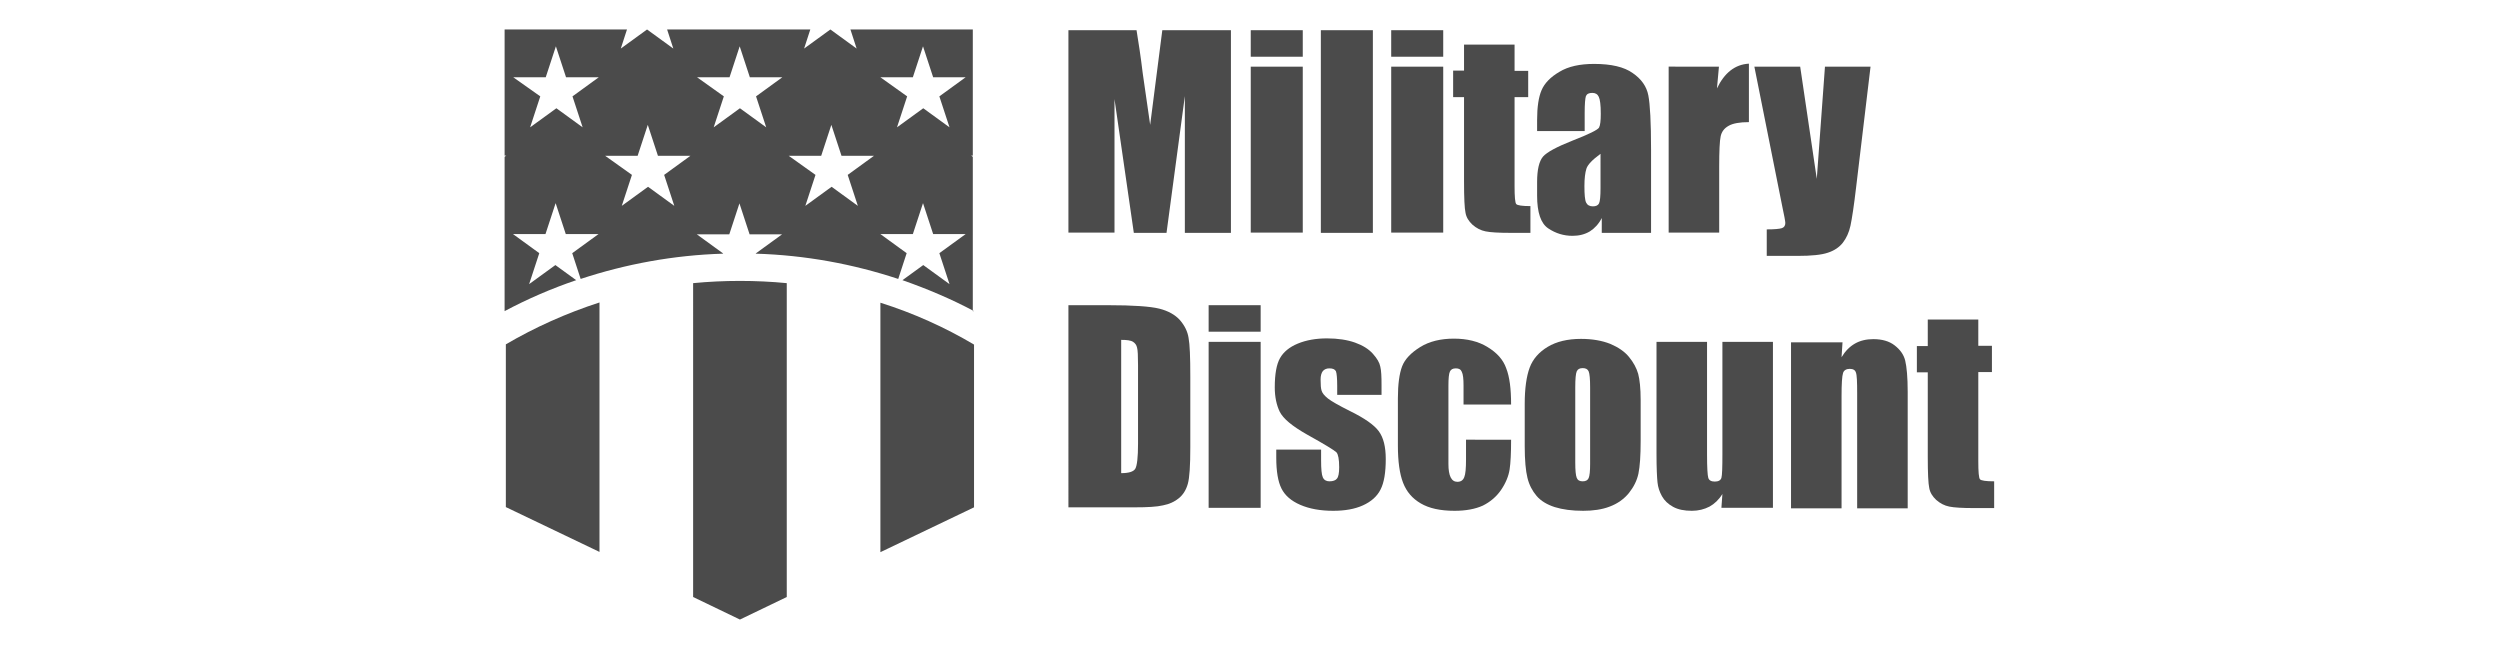 <?xml version="1.0" encoding="utf-8"?>
<!-- Generator: Adobe Illustrator 23.0.1, SVG Export Plug-In . SVG Version: 6.00 Build 0)  -->
<svg version="1.1" id="Layer_1" xmlns="http://www.w3.org/2000/svg" xmlns:xlink="http://www.w3.org/1999/xlink" x="0px" y="0px"
	 width="100.92px" height="26.2px" viewBox="0 0 100.92 26.2" style="enable-background:new 0 0 100.92 26.2;" xml:space="preserve"
	>
<style type="text/css">
	.st0{fill:#4B4B4B;}
	.st1{fill-rule:evenodd;clip-rule:evenodd;fill:#4B4B4B;}
	.st2{fill:none;}
</style>
<g>
	<g>
		<path class="st0" d="M49.69,1.22v8.18h-1.86l0-5.52l-0.74,5.52h-1.32L44.99,4l0,5.39h-1.86V1.22h2.75
			c0.08,0.49,0.17,1.07,0.25,1.74l0.3,2.08l0.49-3.82H49.69z"/>
		<path class="st0" d="M52.59,1.22v1.07h-2.1V1.22H52.59z M52.59,2.69v6.7h-2.1v-6.7H52.59z"/>
		<path class="st0" d="M55.42,1.22v8.18h-2.1V1.22H55.42z"/>
		<path class="st0" d="M58.26,1.22v1.07h-2.1V1.22H58.26z M58.26,2.69v6.7h-2.1v-6.7H58.26z"/>
		<path class="st0" d="M61.14,1.8v1.06h0.55v1.06h-0.55V7.5c0,0.44,0.02,0.69,0.07,0.74c0.05,0.05,0.23,0.08,0.57,0.08v1.08h-0.82
			c-0.46,0-0.8-0.02-0.99-0.06c-0.2-0.04-0.37-0.13-0.53-0.27c-0.15-0.14-0.25-0.3-0.28-0.48c-0.04-0.18-0.06-0.6-0.06-1.27v-3.4
			h-0.44V2.85h0.44V1.8H61.14z"/>
		<path class="st0" d="M63.96,5.29h-1.91V4.84c0-0.52,0.06-0.92,0.18-1.2c0.12-0.28,0.36-0.53,0.72-0.74
			c0.36-0.22,0.83-0.32,1.4-0.32c0.69,0,1.21,0.12,1.56,0.37c0.35,0.24,0.56,0.54,0.63,0.9c0.07,0.36,0.11,1.09,0.11,2.19v3.36
			h-1.99V8.8c-0.12,0.24-0.29,0.42-0.48,0.54c-0.2,0.12-0.43,0.18-0.7,0.18c-0.36,0-0.68-0.1-0.98-0.3c-0.3-0.2-0.45-0.64-0.45-1.32
			V7.35c0-0.5,0.08-0.84,0.24-1.03c0.16-0.18,0.55-0.39,1.18-0.64c0.67-0.26,1.03-0.44,1.08-0.53c0.05-0.09,0.07-0.28,0.07-0.56
			c0-0.35-0.03-0.58-0.08-0.68c-0.05-0.11-0.14-0.16-0.26-0.16c-0.14,0-0.22,0.04-0.26,0.13c-0.03,0.09-0.05,0.32-0.05,0.69V5.29z
			 M64.61,6.21c-0.33,0.24-0.52,0.44-0.57,0.6c-0.05,0.16-0.08,0.39-0.08,0.7c0,0.35,0.02,0.57,0.07,0.67
			c0.05,0.1,0.14,0.15,0.27,0.15c0.13,0,0.21-0.04,0.25-0.12c0.04-0.08,0.06-0.29,0.06-0.62V6.21z"/>
		<path class="st0" d="M69.39,2.69l-0.08,0.88c0.3-0.63,0.73-0.97,1.29-1v2.36c-0.37,0-0.65,0.05-0.82,0.15
			c-0.18,0.1-0.28,0.24-0.32,0.42c-0.04,0.18-0.06,0.6-0.06,1.24v2.65h-2.04v-6.7H69.39z"/>
		<path class="st0" d="M75.51,2.69l-0.58,4.85c-0.09,0.77-0.17,1.29-0.23,1.57s-0.17,0.51-0.31,0.69c-0.14,0.18-0.35,0.32-0.6,0.4
			c-0.26,0.09-0.67,0.13-1.23,0.13h-1.24V9.26c0.32,0,0.52-0.02,0.61-0.05c0.09-0.03,0.14-0.1,0.14-0.21c0-0.05-0.04-0.29-0.13-0.7
			l-1.12-5.61h1.85l0.67,4.53l0.33-4.53H75.51z"/>
		<path class="st0" d="M43.13,12.32h1.59c1.03,0,1.72,0.05,2.08,0.14c0.36,0.09,0.64,0.25,0.83,0.46c0.19,0.22,0.31,0.46,0.35,0.72
			c0.05,0.26,0.07,0.78,0.07,1.56v2.86c0,0.73-0.03,1.22-0.1,1.47c-0.07,0.25-0.19,0.44-0.36,0.58c-0.17,0.14-0.38,0.24-0.64,0.29
			c-0.25,0.06-0.63,0.08-1.14,0.08h-2.68V12.32z M45.26,13.72v5.38c0.31,0,0.5-0.06,0.57-0.18c0.07-0.12,0.11-0.46,0.11-1v-3.18
			c0-0.37-0.01-0.61-0.04-0.71c-0.02-0.1-0.08-0.18-0.16-0.23C45.65,13.74,45.49,13.72,45.26,13.72z"/>
		<path class="st0" d="M50.89,12.32v1.07h-2.1v-1.07H50.89z M50.89,13.8v6.7h-2.1v-6.7H50.89z"/>
		<path class="st0" d="M55.79,15.94h-1.81v-0.36c0-0.31-0.02-0.51-0.05-0.59c-0.04-0.08-0.12-0.12-0.27-0.12
			c-0.11,0-0.2,0.04-0.26,0.11c-0.06,0.08-0.09,0.19-0.09,0.34c0,0.21,0.01,0.36,0.04,0.45c0.03,0.1,0.11,0.2,0.26,0.32
			c0.14,0.11,0.44,0.28,0.88,0.5c0.59,0.29,0.98,0.56,1.17,0.82c0.19,0.26,0.28,0.63,0.28,1.12c0,0.55-0.07,0.96-0.21,1.23
			c-0.14,0.28-0.38,0.49-0.71,0.64c-0.33,0.15-0.73,0.22-1.2,0.22c-0.52,0-0.96-0.08-1.33-0.24c-0.37-0.16-0.62-0.38-0.76-0.66
			c-0.14-0.28-0.21-0.69-0.21-1.25v-0.32h1.81v0.42c0,0.36,0.02,0.59,0.07,0.7c0.05,0.11,0.14,0.16,0.27,0.16
			c0.14,0,0.25-0.04,0.3-0.11c0.06-0.07,0.09-0.22,0.09-0.46c0-0.32-0.04-0.52-0.11-0.6c-0.08-0.08-0.47-0.32-1.19-0.72
			c-0.6-0.34-0.96-0.64-1.1-0.92c-0.13-0.27-0.2-0.6-0.2-0.98c0-0.54,0.07-0.93,0.21-1.18c0.14-0.25,0.38-0.45,0.72-0.59
			c0.34-0.14,0.73-0.21,1.18-0.21c0.44,0,0.82,0.06,1.13,0.17c0.31,0.11,0.55,0.26,0.72,0.45c0.17,0.19,0.27,0.36,0.3,0.52
			c0.04,0.16,0.05,0.41,0.05,0.74V15.94z"/>
		<path class="st0" d="M61,16.33h-1.92v-0.77c0-0.27-0.02-0.45-0.07-0.55c-0.04-0.1-0.12-0.14-0.24-0.14c-0.12,0-0.2,0.04-0.24,0.13
			c-0.04,0.08-0.06,0.27-0.06,0.57v3.16c0,0.24,0.03,0.42,0.09,0.54c0.06,0.12,0.15,0.18,0.27,0.18c0.14,0,0.23-0.06,0.28-0.19
			c0.05-0.12,0.07-0.36,0.07-0.71v-0.8H61c0,0.54-0.02,0.94-0.06,1.2s-0.15,0.54-0.34,0.82c-0.19,0.28-0.44,0.49-0.74,0.64
			c-0.31,0.14-0.69,0.21-1.14,0.21c-0.58,0-1.03-0.1-1.37-0.3c-0.34-0.2-0.57-0.47-0.71-0.83c-0.14-0.36-0.21-0.86-0.21-1.51v-1.9
			c0-0.57,0.06-1,0.17-1.29c0.11-0.29,0.36-0.55,0.73-0.78c0.37-0.23,0.83-0.34,1.36-0.34c0.53,0,0.99,0.11,1.36,0.34
			c0.38,0.23,0.63,0.51,0.75,0.85C60.94,15.21,61,15.7,61,16.33z"/>
		<path class="st0" d="M66.23,16.15v1.64c0,0.6-0.03,1.04-0.09,1.33c-0.06,0.28-0.19,0.54-0.39,0.79c-0.2,0.24-0.45,0.42-0.77,0.54
			c-0.31,0.12-0.67,0.17-1.07,0.17c-0.45,0-0.83-0.05-1.15-0.15c-0.31-0.1-0.56-0.25-0.73-0.45c-0.17-0.2-0.3-0.44-0.37-0.73
			c-0.07-0.28-0.11-0.71-0.11-1.28V16.3c0-0.62,0.07-1.11,0.2-1.46c0.13-0.35,0.38-0.63,0.73-0.84c0.35-0.21,0.8-0.32,1.34-0.32
			c0.46,0,0.85,0.07,1.18,0.2c0.33,0.14,0.58,0.31,0.76,0.53c0.18,0.22,0.3,0.44,0.37,0.68C66.19,15.32,66.23,15.67,66.23,16.15z
			 M64.19,15.64c0-0.34-0.02-0.56-0.06-0.65c-0.04-0.09-0.12-0.13-0.24-0.13c-0.12,0-0.2,0.04-0.24,0.13
			c-0.04,0.09-0.06,0.31-0.06,0.65v3.03c0,0.32,0.02,0.52,0.06,0.62c0.04,0.1,0.12,0.14,0.24,0.14c0.12,0,0.2-0.04,0.24-0.13
			c0.04-0.09,0.06-0.28,0.06-0.57V15.64z"/>
		<path class="st0" d="M71.57,13.8v6.7h-2.08l0.04-0.56c-0.14,0.23-0.32,0.4-0.52,0.51c-0.21,0.11-0.45,0.17-0.71,0.17
			c-0.31,0-0.56-0.05-0.76-0.16c-0.2-0.11-0.35-0.25-0.45-0.43c-0.1-0.18-0.16-0.36-0.18-0.56c-0.02-0.19-0.04-0.58-0.04-1.15V13.8
			h2.04v4.56c0,0.52,0.02,0.83,0.05,0.93c0.03,0.1,0.12,0.15,0.26,0.15c0.15,0,0.24-0.05,0.27-0.15c0.03-0.1,0.04-0.43,0.04-0.97
			V13.8H71.57z"/>
		<path class="st0" d="M74.38,13.8l-0.04,0.62c0.15-0.25,0.33-0.43,0.54-0.55c0.21-0.12,0.46-0.18,0.74-0.18
			c0.35,0,0.64,0.08,0.86,0.25c0.22,0.17,0.37,0.37,0.43,0.62c0.06,0.25,0.1,0.67,0.1,1.26v4.7h-2.04v-4.64
			c0-0.46-0.01-0.74-0.05-0.84c-0.03-0.1-0.11-0.15-0.25-0.15c-0.14,0-0.24,0.06-0.27,0.17c-0.04,0.12-0.06,0.43-0.06,0.93v4.53
			H72.3v-6.7H74.38z"/>
		<path class="st0" d="M79.86,12.9v1.06h0.55v1.06h-0.55v3.59c0,0.44,0.02,0.69,0.07,0.74c0.05,0.05,0.23,0.08,0.57,0.08v1.08h-0.82
			c-0.46,0-0.8-0.02-0.99-0.06c-0.2-0.04-0.37-0.13-0.53-0.27c-0.15-0.14-0.25-0.3-0.28-0.48c-0.04-0.18-0.06-0.6-0.06-1.27v-3.4
			h-0.44v-1.06h0.44V12.9H79.86z"/>
	</g>
	<path class="st1" d="M39.32,12.56c-0.92-0.49-1.89-0.9-2.89-1.25l0.84-0.61l1.06,0.77l-0.41-1.25l1.06-0.77h-1.31l-0.41-1.25
		l-0.41,1.25h-1.31l1.06,0.77l-0.34,1.04c-1.82-0.6-3.74-0.96-5.75-1.02l0-0.01l1.06-0.77h-1.31l-0.41-1.25l-0.41,1.25h-1.31
		l1.06,0.77l0,0.01c-2,0.06-3.93,0.42-5.75,1.02l-0.34-1.04l1.06-0.77h-1.32l-0.41-1.25l-0.41,1.25h-1.31l1.06,0.77l-0.41,1.25
		l1.06-0.77l0.84,0.61c-1,0.34-1.97,0.76-2.89,1.25V6.33l0.07-0.05h-0.07V1.19h4.94l-0.25,0.77l1.06-0.77l1.06,0.77l-0.25-0.77h5.78
		l-0.25,0.77l1.06-0.77l1.06,0.77l-0.25-0.77h4.94v5.09h-0.07l0.07,0.05V12.56L39.32,12.56z M36.62,3.89l-0.41,1.25l1.06-0.77
		l1.06,0.77l-0.41-1.25l1.06-0.77h-1.31l-0.41-1.25l-0.41,1.25h-1.31L36.62,3.89L36.62,3.89z M29.22,3.89l-0.41,1.25l1.06-0.77
		l1.06,0.77l-0.41-1.25l1.06-0.77h-1.31l-0.41-1.25l-0.41,1.25h-1.31L29.22,3.89L29.22,3.89z M21.81,3.89l-0.41,1.25l1.06-0.77
		l1.06,0.77l-0.41-1.25l1.06-0.77h-1.32l-0.41-1.25l-0.41,1.25h-1.31L21.81,3.89L21.81,3.89z M32.92,7.06l-0.41,1.25l1.06-0.77
		l1.06,0.77l-0.41-1.25l1.06-0.77h-1.31l-0.41-1.25l-0.41,1.25h-1.31L32.92,7.06L32.92,7.06z M25.51,7.06l-0.41,1.25l1.06-0.77
		l1.06,0.77l-0.41-1.25l1.06-0.77h-1.31l-0.41-1.25l-0.41,1.25h-1.31L25.51,7.06L25.51,7.06z"/>
	<path class="st1" d="M20.42,13.9c1.18-0.69,2.45-1.26,3.78-1.69v10.07l-3.78-1.81V13.9L20.42,13.9z M35.54,12.22
		c1.33,0.42,2.6,0.99,3.78,1.69v6.57l-3.78,1.81V12.22L35.54,12.22z M29.87,11.34c0.64,0,1.27,0.03,1.89,0.09V24.1l-1.89,0.91
		l-1.89-0.91V11.43C28.6,11.37,29.23,11.34,29.87,11.34L29.87,11.34z"/>
</g>
<rect id="rectPath" class="st2" width="100.92" height="26.2"/>
</svg>
